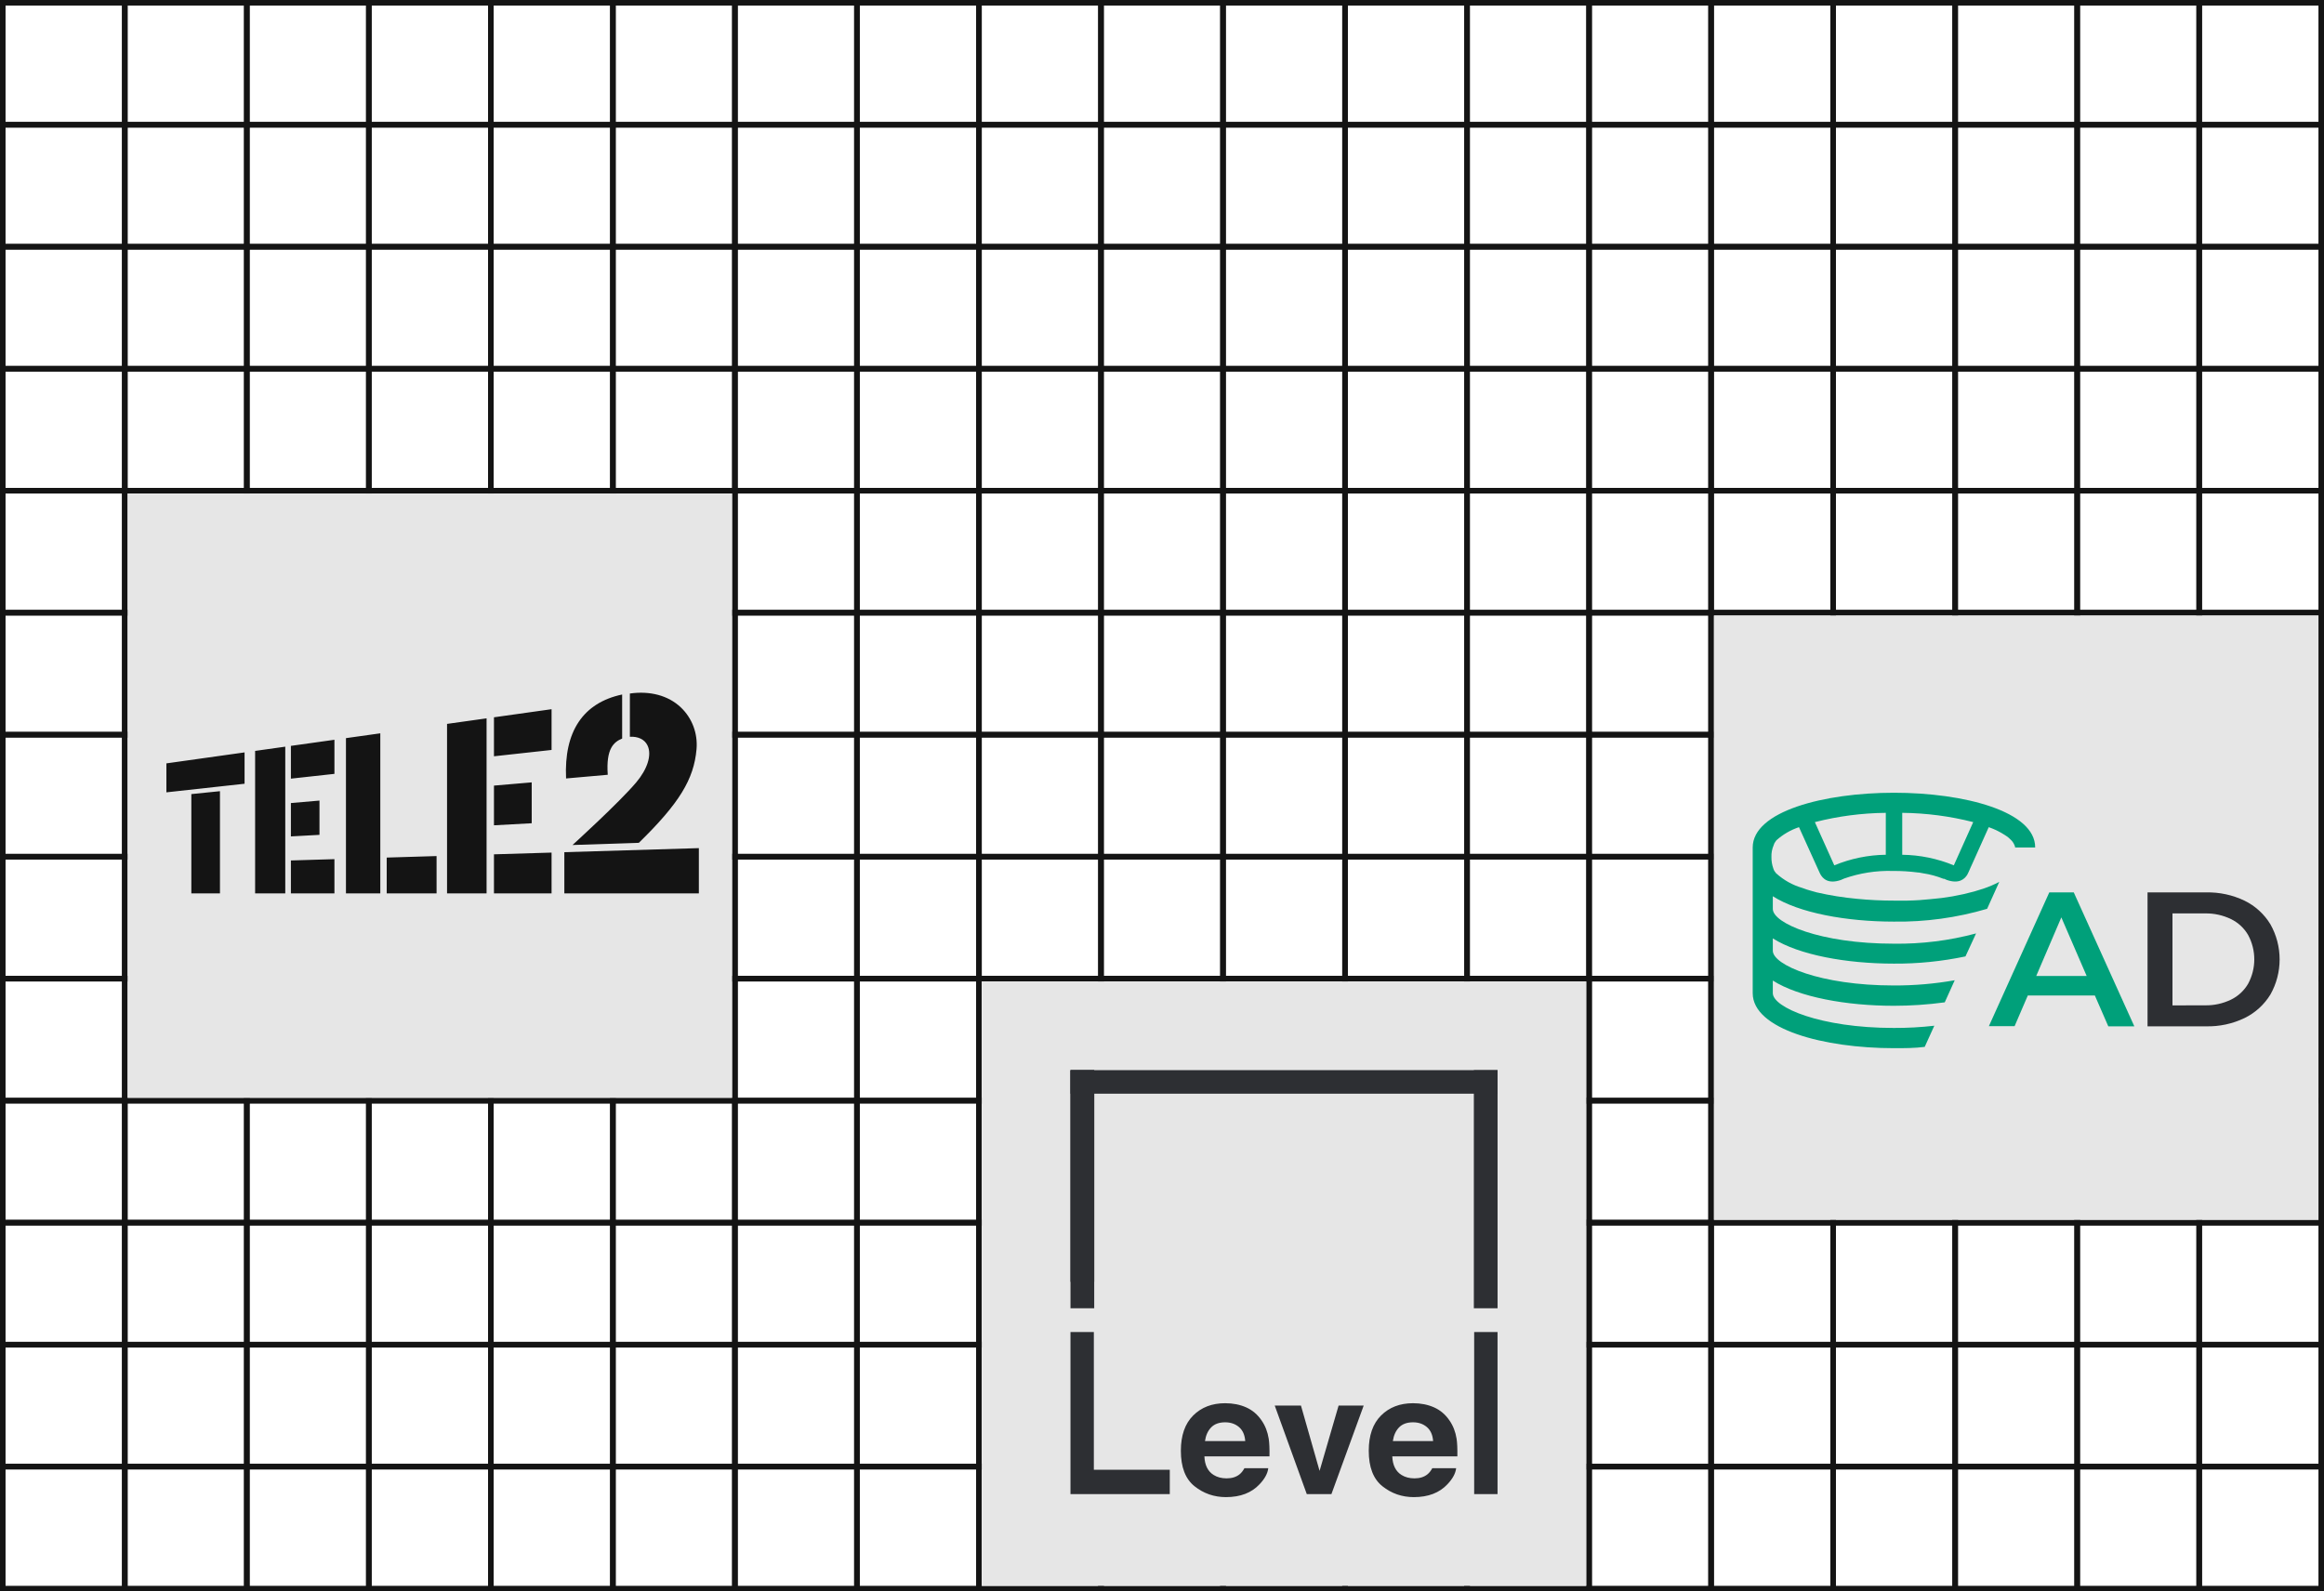 <?xml version="1.0" encoding="UTF-8"?> <svg xmlns="http://www.w3.org/2000/svg" width="419" height="287" viewBox="0 0 419 287" fill="none"> <rect x="396.5" y="0.5" width="22" height="22" stroke="#141414"></rect> <rect x="396.5" y="132.5" width="22" height="22" stroke="#141414"></rect> <rect x="374.5" y="0.5" width="22" height="22" stroke="#141414"></rect> <rect x="374.5" y="132.5" width="22" height="22" stroke="#141414"></rect> <rect x="352.5" y="0.5" width="22" height="22" stroke="#141414"></rect> <rect x="352.5" y="132.5" width="22" height="22" stroke="#141414"></rect> <rect x="330.5" y="0.5" width="22" height="22" stroke="#141414"></rect> <rect x="330.5" y="132.5" width="22" height="22" stroke="#141414"></rect> <rect x="308.5" y="0.5" width="22" height="22" stroke="#141414"></rect> <rect x="308.5" y="132.5" width="22" height="22" stroke="#141414"></rect> <rect x="286.5" y="0.5" width="22" height="22" stroke="#141414"></rect> <rect x="286.5" y="132.5" width="22" height="22" stroke="#141414"></rect> <rect x="264.5" y="0.5" width="22" height="22" stroke="#141414"></rect> <rect x="242.5" y="0.5" width="22" height="22" stroke="#141414"></rect> <rect x="220.5" y="0.5" width="22" height="22" stroke="#141414"></rect> <rect x="198.5" y="0.5" width="22" height="22" stroke="#141414"></rect> <rect x="176.5" y="0.5" width="22" height="22" stroke="#141414"></rect> <rect x="154.5" y="0.5" width="22" height="22" stroke="#141414"></rect> <rect x="132.5" y="0.5" width="22" height="22" stroke="#141414"></rect> <rect x="110.5" y="0.5" width="22" height="22" stroke="#141414"></rect> <rect x="88.5" y="0.5" width="22" height="22" stroke="#141414"></rect> <rect x="66.5" y="0.5" width="22" height="22" stroke="#141414"></rect> <rect x="44.5" y="0.5" width="22" height="22" stroke="#141414"></rect> <rect x="22.5" y="0.5" width="22" height="22" stroke="#141414"></rect> <rect x="0.5" y="0.5" width="22" height="22" stroke="#141414"></rect> <rect x="264.5" y="132.5" width="22" height="22" stroke="#141414"></rect> <rect x="242.5" y="132.5" width="22" height="22" stroke="#141414"></rect> <rect x="220.5" y="132.5" width="22" height="22" stroke="#141414"></rect> <rect x="198.5" y="132.5" width="22" height="22" stroke="#141414"></rect> <rect x="176.5" y="132.5" width="22" height="22" stroke="#141414"></rect> <rect x="154.5" y="132.5" width="22" height="22" stroke="#141414"></rect> <rect x="132.5" y="132.5" width="22" height="22" stroke="#141414"></rect> <rect x="110.5" y="132.5" width="22" height="22" stroke="#141414"></rect> <rect x="88.5" y="132.5" width="22" height="22" stroke="#141414"></rect> <rect x="66.5" y="132.5" width="22" height="22" stroke="#141414"></rect> <rect x="44.5" y="132.5" width="22" height="22" stroke="#141414"></rect> <rect x="22.5" y="132.5" width="22" height="22" stroke="#141414"></rect> <rect x="0.5" y="132.5" width="22" height="22" stroke="#141414"></rect> <rect x="396.5" y="22.5" width="22" height="22" stroke="#141414"></rect> <rect x="396.5" y="154.5" width="22" height="22" stroke="#141414"></rect> <rect x="374.5" y="22.5" width="22" height="22" stroke="#141414"></rect> <rect x="374.5" y="154.5" width="22" height="22" stroke="#141414"></rect> <rect x="352.5" y="22.5" width="22" height="22" stroke="#141414"></rect> <rect x="352.5" y="154.5" width="22" height="22" stroke="#141414"></rect> <rect x="330.5" y="22.5" width="22" height="22" stroke="#141414"></rect> <rect x="330.5" y="154.5" width="22" height="22" stroke="#141414"></rect> <rect x="308.5" y="22.5" width="22" height="22" stroke="#141414"></rect> <rect x="308.5" y="154.5" width="22" height="22" stroke="#141414"></rect> <rect x="286.5" y="22.5" width="22" height="22" stroke="#141414"></rect> <rect x="286.5" y="154.5" width="22" height="22" stroke="#141414"></rect> <rect x="264.5" y="22.5" width="22" height="22" stroke="#141414"></rect> <rect x="242.5" y="22.5" width="22" height="22" stroke="#141414"></rect> <rect x="220.5" y="22.5" width="22" height="22" stroke="#141414"></rect> <rect x="198.5" y="22.5" width="22" height="22" stroke="#141414"></rect> <rect x="176.5" y="22.5" width="22" height="22" stroke="#141414"></rect> <rect x="154.5" y="22.5" width="22" height="22" stroke="#141414"></rect> <rect x="132.5" y="22.5" width="22" height="22" stroke="#141414"></rect> <rect x="110.5" y="22.5" width="22" height="22" stroke="#141414"></rect> <rect x="88.5" y="22.5" width="22" height="22" stroke="#141414"></rect> <rect x="66.5" y="22.5" width="22" height="22" stroke="#141414"></rect> <rect x="44.5" y="22.5" width="22" height="22" stroke="#141414"></rect> <rect x="22.5" y="22.5" width="22" height="22" stroke="#141414"></rect> <rect x="0.5" y="22.5" width="22" height="22" stroke="#141414"></rect> <rect x="264.5" y="154.5" width="22" height="22" stroke="#141414"></rect> <rect x="242.5" y="154.5" width="22" height="22" stroke="#141414"></rect> <rect x="220.5" y="154.5" width="22" height="22" stroke="#141414"></rect> <rect x="198.5" y="154.5" width="22" height="22" stroke="#141414"></rect> <rect x="176.5" y="154.5" width="22" height="22" stroke="#141414"></rect> <rect x="154.5" y="154.5" width="22" height="22" stroke="#141414"></rect> <rect x="132.5" y="154.5" width="22" height="22" stroke="#141414"></rect> <rect x="110.5" y="154.5" width="22" height="22" stroke="#141414"></rect> <rect x="88.5" y="154.5" width="22" height="22" stroke="#141414"></rect> <rect x="66.5" y="154.5" width="22" height="22" stroke="#141414"></rect> <rect x="44.5" y="154.5" width="22" height="22" stroke="#141414"></rect> <rect x="22.5" y="154.5" width="22" height="22" stroke="#141414"></rect> <rect x="0.5" y="154.5" width="22" height="22" stroke="#141414"></rect> <rect x="396.5" y="44.5" width="22" height="22" stroke="#141414"></rect> <rect x="396.5" y="176.5" width="22" height="22" stroke="#141414"></rect> <rect x="374.5" y="44.5" width="22" height="22" stroke="#141414"></rect> <rect x="374.5" y="176.5" width="22" height="22" stroke="#141414"></rect> <rect x="352.5" y="44.5" width="22" height="22" stroke="#141414"></rect> <rect x="352.5" y="176.5" width="22" height="22" stroke="#141414"></rect> <rect x="330.5" y="44.5" width="22" height="22" stroke="#141414"></rect> <rect x="330.5" y="176.5" width="22" height="22" stroke="#141414"></rect> <rect x="308.5" y="44.5" width="22" height="22" stroke="#141414"></rect> <rect x="308.5" y="176.5" width="22" height="22" stroke="#141414"></rect> <rect x="286.5" y="44.5" width="22" height="22" stroke="#141414"></rect> <rect x="286.5" y="176.5" width="22" height="22" stroke="#141414"></rect> <rect x="264.5" y="44.5" width="22" height="22" stroke="#141414"></rect> <rect x="242.5" y="44.5" width="22" height="22" stroke="#141414"></rect> <rect x="220.5" y="44.5" width="22" height="22" stroke="#141414"></rect> <rect x="198.5" y="44.5" width="22" height="22" stroke="#141414"></rect> <rect x="176.5" y="44.5" width="22" height="22" stroke="#141414"></rect> <rect x="154.5" y="44.5" width="22" height="22" stroke="#141414"></rect> <rect x="132.5" y="44.5" width="22" height="22" stroke="#141414"></rect> <rect x="110.5" y="44.5" width="22" height="22" stroke="#141414"></rect> <rect x="88.5" y="44.5" width="22" height="22" stroke="#141414"></rect> <rect x="66.5" y="44.5" width="22" height="22" stroke="#141414"></rect> <rect x="44.5" y="44.5" width="22" height="22" stroke="#141414"></rect> <rect x="22.5" y="44.5" width="22" height="22" stroke="#141414"></rect> <rect x="0.5" y="44.5" width="22" height="22" stroke="#141414"></rect> <rect x="264.5" y="176.5" width="22" height="22" stroke="#141414"></rect> <rect x="242.5" y="176.5" width="22" height="22" stroke="#141414"></rect> <rect x="220.5" y="176.5" width="22" height="22" stroke="#141414"></rect> <rect x="198.5" y="176.5" width="22" height="22" stroke="#141414"></rect> <rect x="176.5" y="176.5" width="22" height="22" stroke="#141414"></rect> <rect x="154.5" y="176.5" width="22" height="22" stroke="#141414"></rect> <rect x="132.5" y="176.5" width="22" height="22" stroke="#141414"></rect> <rect x="110.5" y="176.5" width="22" height="22" stroke="#141414"></rect> <rect x="88.5" y="176.5" width="22" height="22" stroke="#141414"></rect> <rect x="66.5" y="176.5" width="22" height="22" stroke="#141414"></rect> <rect x="44.5" y="176.5" width="22" height="22" stroke="#141414"></rect> <rect x="22.5" y="176.5" width="22" height="22" stroke="#141414"></rect> <rect x="0.5" y="176.5" width="22" height="22" stroke="#141414"></rect> <rect x="396.5" y="66.5" width="22" height="22" stroke="#141414"></rect> <rect x="396.5" y="198.5" width="22" height="22" stroke="#141414"></rect> <rect x="374.5" y="66.5" width="22" height="22" stroke="#141414"></rect> <rect x="374.5" y="198.5" width="22" height="22" stroke="#141414"></rect> <rect x="352.5" y="66.5" width="22" height="22" stroke="#141414"></rect> <rect x="352.5" y="198.5" width="22" height="22" stroke="#141414"></rect> <rect x="330.5" y="66.5" width="22" height="22" stroke="#141414"></rect> <rect x="330.5" y="198.5" width="22" height="22" stroke="#141414"></rect> <rect x="308.5" y="66.5" width="22" height="22" stroke="#141414"></rect> <rect x="308.5" y="198.5" width="22" height="22" stroke="#141414"></rect> <rect x="286.5" y="66.5" width="22" height="22" stroke="#141414"></rect> <rect x="286.5" y="198.5" width="22" height="22" stroke="#141414"></rect> <rect x="264.5" y="66.5" width="22" height="22" stroke="#141414"></rect> <rect x="242.5" y="66.5" width="22" height="22" stroke="#141414"></rect> <rect x="220.5" y="66.5" width="22" height="22" stroke="#141414"></rect> <rect x="198.5" y="66.5" width="22" height="22" stroke="#141414"></rect> <rect x="176.5" y="66.5" width="22" height="22" stroke="#141414"></rect> <rect x="154.5" y="66.5" width="22" height="22" stroke="#141414"></rect> <rect x="132.5" y="66.5" width="22" height="22" stroke="#141414"></rect> <rect x="110.5" y="66.5" width="22" height="22" stroke="#141414"></rect> <rect x="88.5" y="66.5" width="22" height="22" stroke="#141414"></rect> <rect x="66.5" y="66.5" width="22" height="22" stroke="#141414"></rect> <rect x="44.5" y="66.5" width="22" height="22" stroke="#141414"></rect> <rect x="22.5" y="66.5" width="22" height="22" stroke="#141414"></rect> <rect x="0.5" y="66.5" width="22" height="22" stroke="#141414"></rect> <rect x="264.5" y="198.5" width="22" height="22" stroke="#141414"></rect> <rect x="242.5" y="198.5" width="22" height="22" stroke="#141414"></rect> <rect x="220.5" y="198.5" width="22" height="22" stroke="#141414"></rect> <rect x="198.5" y="198.5" width="22" height="22" stroke="#141414"></rect> <rect x="176.5" y="198.5" width="22" height="22" stroke="#141414"></rect> <rect x="154.5" y="198.5" width="22" height="22" stroke="#141414"></rect> <rect x="132.5" y="198.5" width="22" height="22" stroke="#141414"></rect> <rect x="110.5" y="198.5" width="22" height="22" stroke="#141414"></rect> <rect x="88.5" y="198.5" width="22" height="22" stroke="#141414"></rect> <rect x="66.5" y="198.5" width="22" height="22" stroke="#141414"></rect> <rect x="44.5" y="198.5" width="22" height="22" stroke="#141414"></rect> <rect x="22.5" y="198.5" width="22" height="22" stroke="#141414"></rect> <rect x="0.5" y="198.5" width="22" height="22" stroke="#141414"></rect> <rect x="396.5" y="88.5" width="22" height="22" stroke="#141414"></rect> <rect x="396.5" y="220.5" width="22" height="22" stroke="#141414"></rect> <rect x="374.5" y="88.5" width="22" height="22" stroke="#141414"></rect> <rect x="374.5" y="220.5" width="22" height="22" stroke="#141414"></rect> <rect x="352.5" y="88.5" width="22" height="22" stroke="#141414"></rect> <rect x="352.5" y="220.5" width="22" height="22" stroke="#141414"></rect> <rect x="330.5" y="88.5" width="22" height="22" stroke="#141414"></rect> <rect x="330.5" y="220.5" width="22" height="22" stroke="#141414"></rect> <rect x="308.5" y="88.5" width="22" height="22" stroke="#141414"></rect> <rect x="308.5" y="220.5" width="22" height="22" stroke="#141414"></rect> <rect x="286.5" y="88.5" width="22" height="22" stroke="#141414"></rect> <rect x="286.5" y="220.5" width="22" height="22" stroke="#141414"></rect> <rect x="264.5" y="88.5" width="22" height="22" stroke="#141414"></rect> <rect x="242.5" y="88.5" width="22" height="22" stroke="#141414"></rect> <rect x="220.5" y="88.5" width="22" height="22" stroke="#141414"></rect> <rect x="198.5" y="88.5" width="22" height="22" stroke="#141414"></rect> <rect x="176.5" y="88.5" width="22" height="22" stroke="#141414"></rect> <rect x="154.5" y="88.5" width="22" height="22" stroke="#141414"></rect> <rect x="132.5" y="88.5" width="22" height="22" stroke="#141414"></rect> <rect x="110.5" y="88.5" width="22" height="22" stroke="#141414"></rect> <rect x="88.5" y="88.5" width="22" height="22" stroke="#141414"></rect> <rect x="66.5" y="88.5" width="22" height="22" stroke="#141414"></rect> <rect x="44.5" y="88.5" width="22" height="22" stroke="#141414"></rect> <rect x="22.5" y="88.5" width="22" height="22" stroke="#141414"></rect> <rect x="0.5" y="88.5" width="22" height="22" stroke="#141414"></rect> <rect x="264.5" y="220.5" width="22" height="22" stroke="#141414"></rect> <rect x="242.5" y="220.5" width="22" height="22" stroke="#141414"></rect> <rect x="220.5" y="220.5" width="22" height="22" stroke="#141414"></rect> <rect x="198.5" y="220.5" width="22" height="22" stroke="#141414"></rect> <rect x="176.5" y="220.5" width="22" height="22" stroke="#141414"></rect> <rect x="154.5" y="220.5" width="22" height="22" stroke="#141414"></rect> <rect x="132.5" y="220.5" width="22" height="22" stroke="#141414"></rect> <rect x="110.5" y="220.5" width="22" height="22" stroke="#141414"></rect> <rect x="88.5" y="220.5" width="22" height="22" stroke="#141414"></rect> <rect x="66.5" y="220.5" width="22" height="22" stroke="#141414"></rect> <rect x="44.5" y="220.5" width="22" height="22" stroke="#141414"></rect> <rect x="22.5" y="220.5" width="22" height="22" stroke="#141414"></rect> <rect x="0.5" y="220.5" width="22" height="22" stroke="#141414"></rect> <rect x="396.5" y="110.5" width="22" height="22" stroke="#141414"></rect> <rect x="396.5" y="242.5" width="22" height="22" stroke="#141414"></rect> <rect x="396.5" y="264.5" width="22" height="22" stroke="#141414"></rect> <rect x="374.5" y="110.5" width="22" height="22" stroke="#141414"></rect> <rect x="374.5" y="242.5" width="22" height="22" stroke="#141414"></rect> <rect x="374.5" y="264.5" width="22" height="22" stroke="#141414"></rect> <rect x="352.5" y="110.5" width="22" height="22" stroke="#141414"></rect> <rect x="352.5" y="242.5" width="22" height="22" stroke="#141414"></rect> <rect x="352.5" y="264.5" width="22" height="22" stroke="#141414"></rect> <rect x="330.5" y="110.5" width="22" height="22" stroke="#141414"></rect> <rect x="330.5" y="242.5" width="22" height="22" stroke="#141414"></rect> <rect x="330.5" y="264.5" width="22" height="22" stroke="#141414"></rect> <rect x="308.5" y="110.5" width="22" height="22" stroke="#141414"></rect> <rect x="308.5" y="242.5" width="22" height="22" stroke="#141414"></rect> <rect x="308.5" y="264.5" width="22" height="22" stroke="#141414"></rect> <rect x="286.5" y="110.5" width="22" height="22" stroke="#141414"></rect> <rect x="286.5" y="242.5" width="22" height="22" stroke="#141414"></rect> <rect x="286.5" y="264.5" width="22" height="22" stroke="#141414"></rect> <rect x="264.5" y="110.5" width="22" height="22" stroke="#141414"></rect> <rect x="242.5" y="110.5" width="22" height="22" stroke="#141414"></rect> <rect x="220.5" y="110.5" width="22" height="22" stroke="#141414"></rect> <rect x="198.5" y="110.5" width="22" height="22" stroke="#141414"></rect> <rect x="176.5" y="110.5" width="22" height="22" stroke="#141414"></rect> <rect x="154.5" y="110.5" width="22" height="22" stroke="#141414"></rect> <rect x="132.5" y="110.5" width="22" height="22" stroke="#141414"></rect> <rect x="110.5" y="110.5" width="22" height="22" stroke="#141414"></rect> <rect x="88.5" y="110.5" width="22" height="22" stroke="#141414"></rect> <rect x="66.5" y="110.5" width="22" height="22" stroke="#141414"></rect> <rect x="44.5" y="110.5" width="22" height="22" stroke="#141414"></rect> <rect x="22.5" y="110.5" width="22" height="22" stroke="#141414"></rect> <rect x="0.5" y="110.5" width="22" height="22" stroke="#141414"></rect> <rect x="264.5" y="242.5" width="22" height="22" stroke="#141414"></rect> <rect x="242.5" y="242.5" width="22" height="22" stroke="#141414"></rect> <rect x="220.5" y="242.5" width="22" height="22" stroke="#141414"></rect> <rect x="198.5" y="242.5" width="22" height="22" stroke="#141414"></rect> <rect x="176.5" y="242.5" width="22" height="22" stroke="#141414"></rect> <rect x="154.5" y="242.5" width="22" height="22" stroke="#141414"></rect> <rect x="132.5" y="242.5" width="22" height="22" stroke="#141414"></rect> <rect x="110.5" y="242.5" width="22" height="22" stroke="#141414"></rect> <rect x="88.5" y="242.5" width="22" height="22" stroke="#141414"></rect> <rect x="66.5" y="242.5" width="22" height="22" stroke="#141414"></rect> <rect x="44.5" y="242.5" width="22" height="22" stroke="#141414"></rect> <rect x="22.5" y="242.5" width="22" height="22" stroke="#141414"></rect> <rect x="0.5" y="242.5" width="22" height="22" stroke="#141414"></rect> <rect x="264.5" y="264.5" width="22" height="22" stroke="#141414"></rect> <rect x="242.5" y="264.5" width="22" height="22" stroke="#141414"></rect> <rect x="220.5" y="264.5" width="22" height="22" stroke="#141414"></rect> <rect x="198.5" y="264.5" width="22" height="22" stroke="#141414"></rect> <rect x="176.5" y="264.5" width="22" height="22" stroke="#141414"></rect> <rect x="154.5" y="264.5" width="22" height="22" stroke="#141414"></rect> <rect x="132.5" y="264.5" width="22" height="22" stroke="#141414"></rect> <rect x="110.5" y="264.5" width="22" height="22" stroke="#141414"></rect> <rect x="88.5" y="264.5" width="22" height="22" stroke="#141414"></rect> <rect x="66.5" y="264.5" width="22" height="22" stroke="#141414"></rect> <rect x="44.5" y="264.5" width="22" height="22" stroke="#141414"></rect> <rect x="22.5" y="264.5" width="22" height="22" stroke="#141414"></rect> <rect x="0.5" y="264.5" width="22" height="22" stroke="#141414"></rect> <rect x="23" y="89" width="109" height="109" fill="#E6E6E6"></rect> <path d="M30 137.672V142.896L44.093 141.345V135.691L30 137.672ZM34.497 143.213V161.115H39.657V142.686L34.497 143.213ZM45.996 135.424V161.115H51.433V134.659L45.996 135.424ZM52.446 134.517V140.427L60.296 139.563V133.414L52.446 134.517ZM52.446 144.826V150.843L57.599 150.562V144.382L52.446 144.826ZM52.446 155.181V161.115H60.296V154.944L52.446 155.181ZM80.599 130.551V161.115H87.726V129.55L80.599 130.551ZM89.057 129.362V136.393L99.443 135.251V127.902L89.057 129.362ZM89.057 141.68V148.84L95.864 148.469V141.097L89.057 141.68ZM89.057 154.074V161.115H99.443V153.761L89.057 154.074ZM62.373 133.121V161.115H68.566V132.251L62.373 133.121ZM69.722 154.66V161.115H78.712V154.388L69.722 154.66ZM122.729 127.557C120.476 125.429 117.174 124.556 113.561 125.075V132.872C115.024 132.791 116.209 133.334 116.738 134.427C117.571 136.15 116.711 138.736 114.681 141.131C111.549 144.828 103.218 152.394 103.218 152.394L115.177 152.001C122.484 144.863 125.108 140.53 125.579 135.122C125.826 132.261 124.788 129.504 122.729 127.557ZM126 161.115V152.956L101.745 153.687M101.745 153.687L101.747 161.115H126M112.167 125.25C105.12 126.75 101.66 131.934 102.06 140.393L109.573 139.727C109.23 134.948 110.692 133.814 112.17 133.191L112.167 125.25Z" fill="#141414"></path> <rect x="177" y="177" width="109" height="109" fill="#E6E6E6"></rect> <path d="M265.723 193V235.94H270V193H265.723Z" fill="#2D2F33"></path> <path d="M193.002 193V231.169H197.279V193H193.002Z" fill="#2D2F33"></path> <path d="M193.002 193V235.94H197.279V193H193.002Z" fill="#2D2F33"></path> <path d="M269.996 193H193.002L193 197.241H269.996V193Z" fill="#2D2F33"></path> <path fill-rule="evenodd" clip-rule="evenodd" d="M218.37 257.42C217.775 258.029 217.4 258.852 217.249 259.892H224.506C224.428 258.783 224.054 257.943 223.384 257.368C222.712 256.795 221.879 256.508 220.885 256.508C219.803 256.508 218.965 256.812 218.37 257.42ZM224.673 253.813C225.797 254.313 226.725 255.099 227.456 256.175C228.117 257.123 228.544 258.225 228.741 259.477C228.854 260.211 228.901 261.266 228.879 262.646H217.144C217.209 264.247 217.771 265.37 218.829 266.015C219.472 266.415 220.246 266.616 221.151 266.616C222.111 266.616 222.891 266.371 223.49 265.883C223.818 265.619 224.107 265.253 224.358 264.785H228.66C228.546 265.732 228.025 266.694 227.097 267.671C225.654 269.223 223.634 270 221.034 270C218.893 270 217.001 269.344 215.361 268.034C213.72 266.725 212.901 264.594 212.901 261.643C212.901 258.875 213.642 256.754 215.122 255.279C216.6 253.804 218.521 253.065 220.883 253.065C222.284 253.065 223.548 253.314 224.673 253.813ZM241.34 253.49H245.863L240.045 269.458H235.603L229.825 253.49H234.554L237.911 265.268L241.34 253.49ZM261.329 256.175C261.99 257.123 262.417 258.225 262.614 259.477C262.727 260.211 262.774 261.266 262.752 262.646H251.017C251.083 264.247 251.645 265.37 252.703 266.015C253.345 266.415 254.119 266.616 255.025 266.616C255.985 266.616 256.765 266.371 257.364 265.883C257.691 265.619 257.981 265.253 258.231 264.785H262.533C262.419 265.732 261.899 266.694 260.97 267.671C259.528 269.223 257.508 270 254.908 270C252.766 270 250.874 269.344 249.234 268.034C247.594 266.725 246.775 264.594 246.775 261.643C246.775 258.875 247.515 256.754 248.995 255.279C250.474 253.804 252.395 253.065 254.756 253.065C256.157 253.065 257.421 253.314 258.546 253.813C259.67 254.313 260.598 255.099 261.329 256.175ZM265.782 269.457V240.232H269.996V269.457H265.782ZM197.213 265.07H210.903V269.457H193V240.232H197.213V265.07ZM252.243 257.42C251.648 258.029 251.274 258.852 251.122 259.892H258.379C258.302 258.783 257.928 257.943 257.257 257.368C256.585 256.795 255.752 256.508 254.758 256.508C253.677 256.508 252.839 256.812 252.243 257.42Z" fill="#2D2F33"></path> <rect x="309" y="111" width="109" height="109" fill="#E6E6E6"></rect> <path d="M377.69 179.538H365.595L363.216 185.068H358.58L369.47 160.942H373.885L384.804 185.095H380.111L377.69 179.538ZM376.209 176.011L371.643 165.449L367.118 176.013H376.209V176.011Z" fill="#00A07A"></path> <path d="M387.183 160.942H397.757C400.148 160.889 402.519 161.401 404.676 162.435C406.606 163.379 408.225 164.857 409.339 166.694C410.428 168.627 411 170.808 411 173.026C411 175.244 410.428 177.425 409.339 179.358C408.22 181.187 406.603 182.66 404.676 183.602C402.519 184.636 400.148 185.148 397.757 185.095H387.185V160.942H387.183ZM397.548 181.307C399.166 181.339 400.769 180.989 402.226 180.285C403.533 179.653 404.619 178.64 405.339 177.38C406.056 176.038 406.431 174.54 406.431 173.019C406.431 171.497 406.056 169.999 405.339 168.657C404.619 167.397 403.533 166.384 402.226 165.753C400.769 165.048 399.166 164.698 397.548 164.731H391.681V181.321L397.548 181.307Z" fill="#2D2F33"></path> <path d="M341.477 142.969C328.813 142.969 316 146.328 316 152.84V179.109C316 185.62 328.815 189.036 341.477 189.036C343.331 189.036 345.227 189.036 347.011 188.8L348.742 184.986C346.316 185.262 343.876 185.396 341.435 185.386C328.135 185.386 319.626 181.666 319.626 179.11V176.842C324.331 179.828 332.897 181.39 341.435 181.39C344.508 181.389 347.578 181.181 350.623 180.768L352.422 176.786C348.795 177.426 345.119 177.741 341.435 177.727C328.135 177.727 319.626 174.008 319.626 171.464V169.237C324.331 172.224 332.897 173.786 341.435 173.786C345.778 173.815 350.11 173.379 354.361 172.486L356.27 168.339C351.434 169.638 346.442 170.261 341.435 170.192C328.135 170.192 319.626 166.487 319.626 163.929V161.633C324.331 164.647 332.897 166.21 341.435 166.21C347.128 166.291 352.801 165.512 358.262 163.9L360.45 159.048C359.505 159.539 358.524 159.955 357.515 160.292C357.404 160.292 357.224 160.403 356.92 160.472L355.924 160.777C353.345 161.488 350.704 161.951 348.036 162.159C346.777 162.297 345.392 162.393 343.884 162.422H341.463C339.258 162.425 337.055 162.318 334.862 162.104C332.403 161.882 329.962 161.494 327.555 160.942L326.669 160.693C326.073 160.538 325.486 160.348 324.913 160.126C323.18 159.62 321.585 158.727 320.249 157.514C320.177 157.46 320.12 157.388 320.082 157.306C319.968 157.179 319.875 157.034 319.806 156.877C319.782 156.783 319.749 156.69 319.709 156.601C319.478 155.944 319.366 155.251 319.377 154.554C319.35 153.839 319.482 153.126 319.764 152.467C319.834 152.188 319.967 151.928 320.153 151.707C320.185 151.645 320.226 151.589 320.276 151.54C321.457 150.483 322.841 149.678 324.344 149.177L327.875 156.974L328.179 157.625C328.608 158.412 329.563 159.504 331.888 158.703L332.455 158.454C335.274 157.457 338.253 156.989 341.242 157.072H341.45C342.894 157.07 344.336 157.161 345.768 157.347C346.086 157.347 346.404 157.458 346.737 157.499C347.979 157.684 349.196 158.014 350.362 158.481H350.501L351.013 158.703C353.199 159.45 354.194 158.537 354.679 157.763C354.888 157.417 354.997 157.057 355.053 156.974L355.275 156.463L355.62 155.716L358.554 149.177C359.335 149.448 360.09 149.79 360.809 150.199C360.992 150.327 361.181 150.443 361.378 150.544C361.634 150.698 361.879 150.87 362.111 151.057C362.276 151.195 362.429 151.36 362.567 151.486C362.712 151.619 362.839 151.773 362.941 151.942C363.045 152.086 363.128 152.244 363.19 152.411C363.259 152.545 363.301 152.69 363.315 152.84H366.927C366.953 146.328 354.138 142.969 341.477 142.969ZM339.994 154.153C336.807 154.193 333.656 154.841 330.71 156.061L327.208 148.266C331.389 147.198 335.682 146.637 339.996 146.593L339.994 154.153ZM352.257 156.061C349.306 154.842 346.15 154.195 342.958 154.154V146.592C347.276 146.635 351.573 147.196 355.757 148.264L352.258 156.061H352.257Z" fill="#00A07A"></path> </svg> 